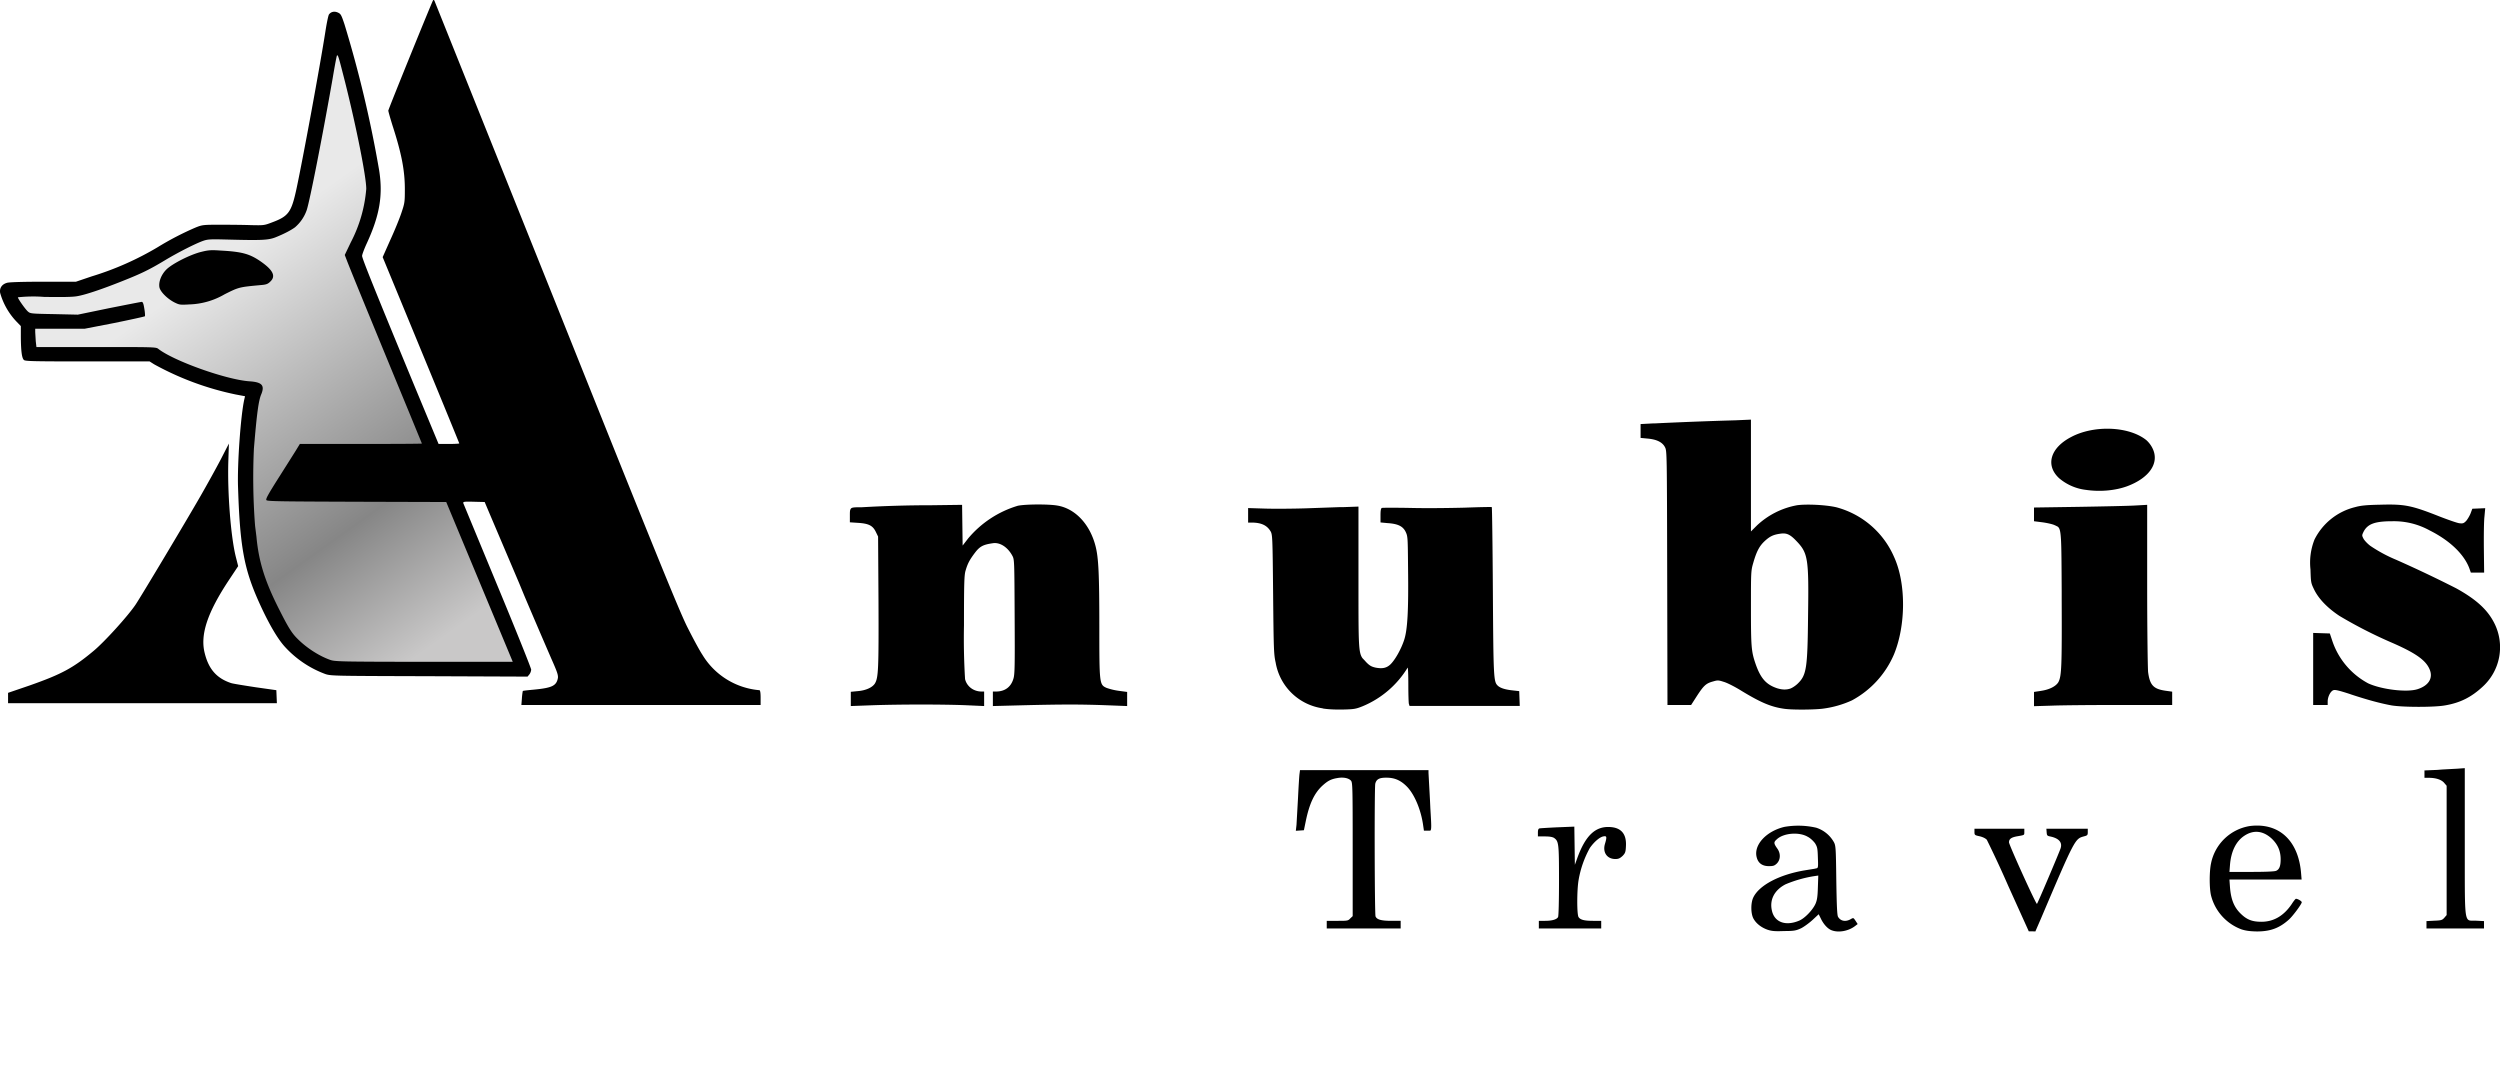 <svg width="186" height="80" fill="none" xmlns="http://www.w3.org/2000/svg"><path fill-rule="evenodd" clip-rule="evenodd" d="M24.46 6.01a68.88 68.88 0 0 0-.35 2.19c-.2.82-.67 3.26-.77 4.02-.06.11-.11.4-.28 1.21l-.06.32c-.25 1.26-.5 2.11-.62 2.18-.02.02-.04.1-.05.22-.09.05-.23.17-.36.3a5.25 5.25 0 0 1-2.75 1.24l-.75-.05a16.4 16.4 0 0 0-.65-.02l-.76-.05c-.96-.07-1.73 0-2.24.17-.55.19-1.75.8-2.75 1.4-1.17.71-1.79 1.01-3.17 1.56-2.2.87-3.28 1.19-4.07 1.2h-.56c-.31 0-1.15-.03-1.85-.06l-1.3-.04v.3c0 .32.23.74.66 1.2.21.23.24.23.8.23h.2l.03.03c.02.02.76.05 1.62.05H6l2.2-.45c1.58-.31 2.22-.41 2.24-.35l.03.03.01.07.04.45-2.12.42c-.9.18-1.75.37-2.13.47H2.4v.46c0 .24.02.64.04.89l.05.43h2.13l.03-.02c.35.02 1 .02 2.15.02h4.45c.07.01.28.12.45.25a11.8 11.8 0 0 0 3.16 1.38c.07.08.29.16.8.32a27.1 27.1 0 0 0 1.74.47h.2c.12.09.45.15.94.15.29 0 .45.05.58.15l.18.13-.14.4c-.07.22-.15.66-.17.97l-.02.25c-.09.27-.15.86-.26 2.34l-.05.62h.01c-.02.42-.03 1.07-.04 1.77l-.04 2.08h.09v.6c0 .28.02.71.08 1.35l.09.9.11.8c.23 1.5.65 2.72 1.58 4.57.3.58.4.77.51.83.03.15.1.32.2.5.12.22.2.32.3.36.02.17.12.27.5.63.28.27.7.62.91.76.16.1.32.18.45.23.16.15.46.3.95.47.3.12.62.13 2.57.14.92 0 1.47 0 1.81-.02v.02h2.35c.99 0 1.58 0 1.94-.02v.02h5.35v-.2c0-.1-.26-.83-.58-1.6l-.6-1.41h-.06a7.16 7.16 0 0 0-.41-1.15l-.45-1.07h-.07c-.06-.28-.27-.83-.67-1.78l-.7-1.68h-.06a13.66 13.66 0 0 0-.86-2.1 2.3 2.3 0 0 0-.34-.82 1.2 1.2 0 0 0-.1-.33l-.1-.22-5.5.02c-2 .01-3.34.02-4.2.04v-.04l-1.95-.03h-1.56a6 6 0 0 1 .47-.84c.32-.49.46-.74.51-.92.06-.03.38-.5.73-1.04l.63-1 1.43-.06c.27.02.77.02 1.66.02h6v-.22a5.28 5.28 0 0 0-.53-1.48 2.7 2.7 0 0 0-.13-.37 1.63 1.63 0 0 0-.25-.5 12.55 12.55 0 0 0-.78-1.87 23 23 0 0 0-1.07-2.63 7.4 7.4 0 0 0-.33-.92 3.35 3.35 0 0 0-.43-.86c-.06-.25-.26-.8-.5-1.4a6.13 6.13 0 0 0-.57-1.23 11.71 11.71 0 0 0-.86-2.11 1.8 1.8 0 0 0-.07-.36l-.12-.3.39-.82.57-1.33c.09-.26.15-.49.17-.66a8.44 8.44 0 0 0 .37-2.12c0-.56-.03-.87-.1-1a28.3 28.3 0 0 0-.5-2.83 39.55 39.55 0 0 0-.72-3.2c-.12-.58-.5-2.17-.72-2.96-.04-.14-.1-.17-.32-.17-.16 0-.28.02-.28.04L24.46 6Zm-8 15.74v.03c-.15.03-.3.09-.43.16a6 6 0 0 1-2.45.53c-.07-.05-.17-.1-.33-.17a3.1 3.1 0 0 1-.76-.52 1.86 1.86 0 0 0-.34-.26c-.08-.9.26-1.33 1.62-2.01a5.51 5.51 0 0 1 2.7-.7c.08.05.22.07.5.1a7.64 7.64 0 0 1 1.23.23c.63.21 1.68 1 1.88 1.37-.1.33-.4.45-1.34.53-.48.04-1.01.11-1.17.15-.37.1-1.1.47-1.1.56Z" fill="url(#a)"/><path d="M11.86 21.37c.06.33.58.85 1.1 1.12.38.19.44.2 1.11.16a5.53 5.53 0 0 0 2.65-.76c1.06-.53 1.07-.53 2.68-.68.4-.03.53-.08.7-.25.46-.42.21-.9-.84-1.6-.75-.49-1.34-.64-2.87-.72-.7-.05-.9-.03-1.42.1-.82.2-2.15.88-2.58 1.3-.39.38-.6.93-.53 1.33Z" fill="#000"/><path fill-rule="evenodd" clip-rule="evenodd" d="M38.83 51.94c.02-.28.06-.52.07-.53.01-.02.38-.06.81-.1 1.37-.13 1.7-.29 1.8-.88.02-.22-.06-.45-.48-1.4a695.8 695.8 0 0 1-2-4.66l-.4-.97-2.24-5.27-.33-.78-.81-.02c-.76-.02-.8 0-.78.11l2.55 6.16c1.38 3.32 2.5 6.12 2.5 6.22a.7.7 0 0 1-.13.35l-.14.17-7.3-.03c-7.04-.02-7.32-.02-7.74-.16a7.66 7.66 0 0 1-2.97-1.98c-.57-.6-1.27-1.8-2-3.43-1.09-2.44-1.39-4.1-1.53-8.5-.06-1.74.2-5.32.46-6.5l.06-.26-.69-.13a21.65 21.65 0 0 1-6.08-2.25l-.33-.21h-4.6c-3.79 0-4.63-.01-4.74-.1-.16-.12-.23-.63-.24-1.73v-.8l-.3-.31a5.1 5.1 0 0 1-1.24-2.16c-.06-.36.14-.65.52-.75.16-.05 1.25-.08 2.7-.08h2.42l1.18-.4a22.25 22.25 0 0 0 4.92-2.18 21.88 21.88 0 0 1 2.82-1.46c.48-.19.55-.2 1.82-.2.73 0 1.76.01 2.29.03.93.02.98.02 1.55-.2 1.24-.46 1.45-.75 1.83-2.51.48-2.25 1.75-9.13 2.15-11.7.1-.64.22-1.22.27-1.27.15-.2.4-.25.65-.14.22.1.26.16.5.88a88.3 88.3 0 0 1 2.58 10.87c.29 1.85.04 3.33-.91 5.4-.2.43-.36.86-.36.96 0 .18.8 2.19 3.89 9.66l1.8 4.33h.76c.43 0 .78-.02.78-.04s-1.28-3.15-2.85-6.95l-2.85-6.91.56-1.26c.32-.69.69-1.6.83-2.02.25-.74.26-.82.26-1.77 0-1.39-.24-2.65-.92-4.75-.17-.55-.31-1.04-.31-1.1 0-.1 3.21-8 3.33-8.21.02-.04.07-.02.1.03l9.03 22.52c7.56 18.91 9.1 22.66 9.74 23.99.43.86.95 1.83 1.16 2.14a5.49 5.49 0 0 0 4.25 2.65c.06.01.09.2.09.56v.54h-17.8l.04-.5Zm-.68-2.7-1.34-3.22-2.42-5.81-1.19-2.86-6.65-.02c-5.69-.02-6.65-.03-6.73-.12-.06-.08.1-.38.87-1.6l.57-.9.72-1.14.33-.54h4.54c2.5 0 4.54-.01 4.54-.03l-.96-2.34c-2.18-5.28-4.17-10.12-4.58-11.17l-.2-.52.45-.94a10.4 10.4 0 0 0 1.15-3.98c0-.89-.72-4.52-1.57-7.92-.48-1.88-.53-2.08-.61-2-.02.01-.17.79-.32 1.7-.74 4.22-1.7 9.12-1.93 9.8a2.96 2.96 0 0 1-.87 1.28c-.3.22-.83.5-1.46.75-.55.21-1.03.23-3.67.16-1.17-.03-1.36-.02-1.71.1-.56.2-1.83.84-2.83 1.44-1.16.7-1.78 1-3.17 1.55-1.53.61-2.77 1.03-3.39 1.13-.35.06-1.08.07-2.44.05a10.57 10.57 0 0 0-1.95.03c0 .1.53.86.74 1.05.18.16.21.17 1.95.2l1.77.04 2.32-.48c1.27-.25 2.37-.47 2.43-.47.09 0 .14.13.2.52.05.28.06.53.04.55-.04.03-1.05.25-2.27.5l-2.22.43H2.62v.25l.04.67.05.44h4.44c4.27 0 4.45 0 4.62.13 1.14.9 5.06 2.3 6.79 2.42.93.06 1.15.3.88.96-.2.46-.33 1.4-.55 4.06a47.2 47.2 0 0 0 .07 5.5l.02.25.1.8c.17 1.86.64 3.34 1.71 5.44.62 1.23.9 1.7 1.3 2.1.67.69 1.62 1.31 2.46 1.61.36.13.65.14 6.99.15h6.6Zm94.57 3.49c-.96-.14-1.72-.46-3.15-1.33-.48-.3-1.07-.6-1.32-.67-.4-.13-.46-.13-.8-.03-.52.14-.69.3-1.2 1.08l-.43.67h-1.76l-.02-9.52c-.02-9.2-.02-9.37-.16-9.65-.19-.38-.62-.59-1.3-.65l-.52-.05v-1.03l.95-.05h.13a302.19 302.19 0 0 1 6-.23l1.13-.05v8.32l.43-.43a5.9 5.9 0 0 1 3-1.52c.7-.1 2.14-.03 2.92.15a6.5 6.5 0 0 1 4.3 3.7c.9 1.97.88 5.09-.01 7.25a7.02 7.02 0 0 1-3.13 3.42 7.5 7.5 0 0 1-2.2.62c-.7.08-2.29.09-2.86 0Zm.48-1.5c.14-.05.37-.2.52-.34.69-.65.76-1.13.8-5.1.06-4.19 0-4.63-.84-5.51-.49-.52-.75-.65-1.25-.57-.5.07-.76.2-1.13.54-.4.37-.61.77-.85 1.6-.18.62-.18.65-.18 3.39 0 2.9.03 3.23.34 4.14.38 1.1.8 1.56 1.62 1.83.37.11.66.12.97.02Z" fill="#000"/><path d="M98.41 52.7a4.14 4.14 0 0 1-3.5-3.4c-.14-.63-.15-.96-.19-5.1-.04-4.25-.05-4.43-.19-4.67-.26-.44-.68-.64-1.37-.65h-.3V37.8l1.3.04c.72.02 2.06.01 2.98-.02l2.54-.09h.27l1.12-.04v5.85c0 4.38 0 5.02.3 5.43l.2.21.05.06c.27.28.41.36.72.43.52.1.83.03 1.12-.25.35-.35.78-1.12 1-1.78.26-.76.34-2.2.3-5.35-.02-2.26-.02-2.38-.17-2.7-.2-.43-.57-.62-1.35-.67l-.53-.05v-.51c0-.4.03-.53.1-.57.07-.02 1.03-.02 2.13 0 1.11.03 2.92.01 4.02-.02 1.1-.04 2.01-.06 2.03-.04.02.02.06 2.83.08 6.25.04 6.57.06 6.74.37 7.04.2.18.56.29 1.14.35l.45.05.04 1.1h-8.2l-.05-.16c-.02-.08-.04-.72-.04-1.41 0-.7-.02-1.28-.05-1.28a7.1 7.1 0 0 1-3.34 2.87c-.52.21-.65.23-1.5.25-.6.01-1.13-.02-1.48-.08Zm82.12 16.38v-.55l.58-.03c.52-.02.59-.04.75-.22l.17-.2v-9.62l-.18-.21c-.2-.24-.61-.38-1.14-.38h-.33v-.55l.96-.04.38-.03 1.11-.06.55-.04v7.07c0 3.35 0 4.08.3 4.24.08.04.19.04.33.04h.22l.58.03v.55h-4.28Zm-81.82-.57v.57h5.5v-.57h-.67c-.78 0-1.1-.09-1.2-.33-.07-.2-.09-9.5-.02-9.87.08-.34.31-.46.85-.45.62 0 1.08.22 1.54.7.56.6 1.03 1.75 1.18 2.9l.05.34h.47c.1-.06.09-.34.01-1.64l-.03-.64-.11-2.02v-.2h-9.56l-.04.31c-.02.16-.07.98-.11 1.8l-.11 1.95-.05.45.3-.02.3-.02.14-.68c.27-1.3.63-2.07 1.23-2.63.4-.36.63-.49 1.1-.57.47-.09.87 0 1.04.2.11.15.12.5.12 5.12v4.95l-.18.17c-.16.18-.22.18-.96.18h-.79Z" fill="#000"/><path fill-rule="evenodd" clip-rule="evenodd" d="M164.5 66.62a3.64 3.64 0 0 0 2.28 2.53c.32.1.62.14 1.13.15 1 0 1.66-.24 2.37-.87.29-.25.97-1.17.97-1.3 0-.09-.3-.26-.43-.26-.04 0-.18.18-.32.4-.59.87-1.34 1.31-2.25 1.31-.7 0-1.1-.16-1.57-.63s-.7-1.04-.77-1.95l-.04-.56h5.37l-.04-.48c-.2-2.44-1.66-3.78-3.83-3.5a3.51 3.51 0 0 0-2.87 2.78c-.13.6-.13 1.84 0 2.38Zm5.18-2.68c0 .5-.1.75-.34.85-.1.05-.76.08-1.82.08h-1.65l.04-.51c.08-1.02.45-1.77 1.07-2.18.68-.45 1.38-.38 2.02.2.46.43.68.92.68 1.56Zm-39.23 4.39c.19.36.57.67 1.05.84.3.1.53.13 1.24.1.77 0 .9-.04 1.27-.21.23-.12.61-.4.86-.63l.44-.41.15.3c.2.43.5.76.78.88.52.22 1.3.08 1.8-.32l.17-.13-.15-.23-.02-.03-.02-.03c-.07-.1-.1-.14-.15-.15-.03 0-.08.02-.17.07l-.05.03c-.37.19-.72.11-.9-.2-.07-.12-.1-.84-.13-2.73-.03-2.48-.04-2.58-.2-2.86a2.31 2.31 0 0 0-1.3-1.04 6 6 0 0 0-2.36-.06c-1.36.32-2.31 1.36-2.06 2.27.11.43.42.65.9.65.34 0 .42-.03.6-.2.27-.28.29-.72.05-1.08-.3-.42-.3-.5-.05-.72.5-.47 1.67-.56 2.3-.18.2.1.43.33.54.48.17.28.19.38.21 1.07.03.76.02.77-.14.8l-.14.03-.74.12c-1.86.32-3.34 1.1-3.78 2-.2.4-.2 1.19 0 1.57Zm4.62-1.08c-.21.46-.8 1.08-1.22 1.25-1 .42-1.83.12-2.02-.75-.19-.82.2-1.54 1.02-1.96a9.22 9.22 0 0 1 2.09-.6l.34-.05-.03.88c-.02.71-.06.95-.18 1.23Z" fill="#000"/><path d="M149.44 65.97a80.66 80.66 0 0 0-1.62-3.49c-.09-.1-.28-.2-.53-.26-.37-.08-.39-.09-.39-.33v-.23h3.71v.23c0 .1 0 .15-.02.19-.04.06-.16.08-.45.13-.49.08-.67.2-.67.46 0 .19 2.02 4.64 2.08 4.58.06-.06 1.58-3.64 1.75-4.11.16-.45-.1-.76-.73-.9-.26-.05-.28-.07-.3-.32l-.02-.26h3.08v.25c0 .23-.03.25-.3.32-.65.18-.67.2-3.2 6.15l-.4.92-.25-.01h-.24l-1.5-3.32Zm-34.95 2.54h.46c.52 0 .87-.1.97-.28.04-.08.07-1.17.07-2.72 0-2.76-.02-2.92-.37-3.17-.12-.07-.32-.11-.68-.11h-.52v-.28c0-.2.03-.3.13-.32.06-.01.67-.05 1.35-.08l1.23-.05.02 1.42.02 1.42.17-.47c.61-1.7 1.35-2.4 2.43-2.34.85.04 1.25.52 1.2 1.42-.02.44-.05.52-.25.73-.2.18-.3.23-.54.23-.62 0-.96-.5-.77-1.13.15-.5.13-.59-.07-.56-.28.02-.72.39-1.05.86a7.52 7.52 0 0 0-.84 2.38c-.13.72-.14 2.6 0 2.78.14.2.44.27 1.08.27h.6v.57h-4.64v-.57Zm60.38-16.86c1.3.43 2.24.68 3.05.83.8.14 3.19.15 4 0 1.11-.19 1.94-.6 2.8-1.4a3.97 3.97 0 0 0 .88-4.67c-.5-1.02-1.34-1.8-2.86-2.64a92.75 92.75 0 0 0-4.46-2.12 10.8 10.8 0 0 1-1.93-1.04c-.2-.15-.42-.38-.5-.52-.13-.25-.13-.26 0-.53.3-.58.84-.78 2.14-.78a5.5 5.5 0 0 1 2.77.68c1.5.75 2.55 1.76 2.95 2.8l.12.34h.99l-.02-1.73c-.01-.96 0-2.04.04-2.4l.06-.66-.96.04-.13.35c-.08.2-.23.44-.33.56-.18.18-.24.2-.5.17-.17-.02-.82-.25-1.47-.5-2.12-.84-2.61-.93-4.43-.88-1 .02-1.43.06-1.86.18a4.6 4.6 0 0 0-3.02 2.41 4.65 4.65 0 0 0-.3 2.23c.03.98.03 1 .29 1.53.34.68 1 1.35 1.86 1.92a33.6 33.6 0 0 0 3.8 1.95c1.83.79 2.6 1.32 2.9 2 .3.66-.04 1.23-.87 1.5-.77.26-2.67.04-3.69-.43a5.6 5.6 0 0 1-2.69-3.23l-.16-.48-1.24-.04v5.36h1.08v-.26c0-.33.19-.73.4-.83.14-.06.37-.01 1.3.29ZM63.3 51.47v1.06l1.63-.06c2.06-.07 5.23-.07 6.96 0l1.33.06v-1.08h-.19c-.6 0-1.1-.38-1.23-.93a50.2 50.2 0 0 1-.08-4c0-3.18.02-3.74.12-4.07.15-.52.3-.8.7-1.33.35-.46.6-.6 1.3-.7.54-.1 1.13.28 1.48.93.15.28.15.34.17 4.5v.02c.02 3.65.01 4.3-.09 4.62-.18.62-.63.96-1.3.96h-.23v1.08l2.3-.06c2.9-.07 4.2-.07 6.14 0l1.55.06v-1.05l-.6-.08a4.67 4.67 0 0 1-.93-.22c-.53-.24-.54-.27-.54-4.54 0-3.96-.06-5.13-.28-6-.42-1.65-1.53-2.82-2.87-3.03-.66-.11-2.37-.1-2.92.02a7.71 7.71 0 0 0-3.69 2.43l-.41.53-.02-1.51-.02-1.52-2.27.03a90.9 90.9 0 0 0-5.2.15c-.5 0-.72 0-.8.1-.08.1-.08.24-.08.5v.52l.6.04c.8.05 1.1.2 1.33.67l.17.35.03 4.85c.02 5-.01 5.64-.26 6.07-.18.3-.67.53-1.28.58l-.52.05Zm88.56-.07-.53.08v1.06l1.34-.04c.74-.03 3.05-.05 5.14-.05h3.8v-.99l-.5-.07c-.9-.13-1.16-.42-1.29-1.38-.03-.3-.07-3.15-.07-6.48v-5.97l-.9.05c-.49.03-2.39.07-4.2.1l-3.32.05v1.02l.63.08c.36.05.76.14.9.21l.07.03.16.08c.28.2.28.78.3 4.81v.6c.02 5-.01 5.7-.24 6.15-.17.31-.67.57-1.3.66ZM.62 51.54 2.2 51c2.36-.83 3.23-1.29 4.76-2.57.8-.66 2.56-2.6 3.13-3.45.41-.61 3.77-6.23 4.82-8.06.5-.87 1.18-2.1 1.52-2.75l.6-1.17-.04 1.25c-.08 2.35.18 5.7.56 7.2l.17.67-.65.98c-1.65 2.48-2.2 4.14-1.83 5.53.3 1.18.9 1.84 1.95 2.19.15.05.97.18 1.82.31l1.55.22.04.97H.6v-.77Zm154.6-15.09a3.76 3.76 0 0 1-2.02-.87c-1.04-.96-.66-2.26.9-3.07 1.7-.9 4.29-.8 5.58.23a2 2 0 0 1 .47.62c.53 1.08-.23 2.2-1.9 2.82-.88.32-2 .42-3.03.27Z" fill="#000"/><defs><linearGradient id="a" x1="8.81" y1="8.81" x2="38.18" y2="49.93" gradientUnits="userSpaceOnUse"><stop offset=".26" stop-color="#E9E9E9"/><stop offset=".69" stop-color="#868686"/><stop offset=".9" stop-color="#C9C8C8"/></linearGradient></defs></svg>